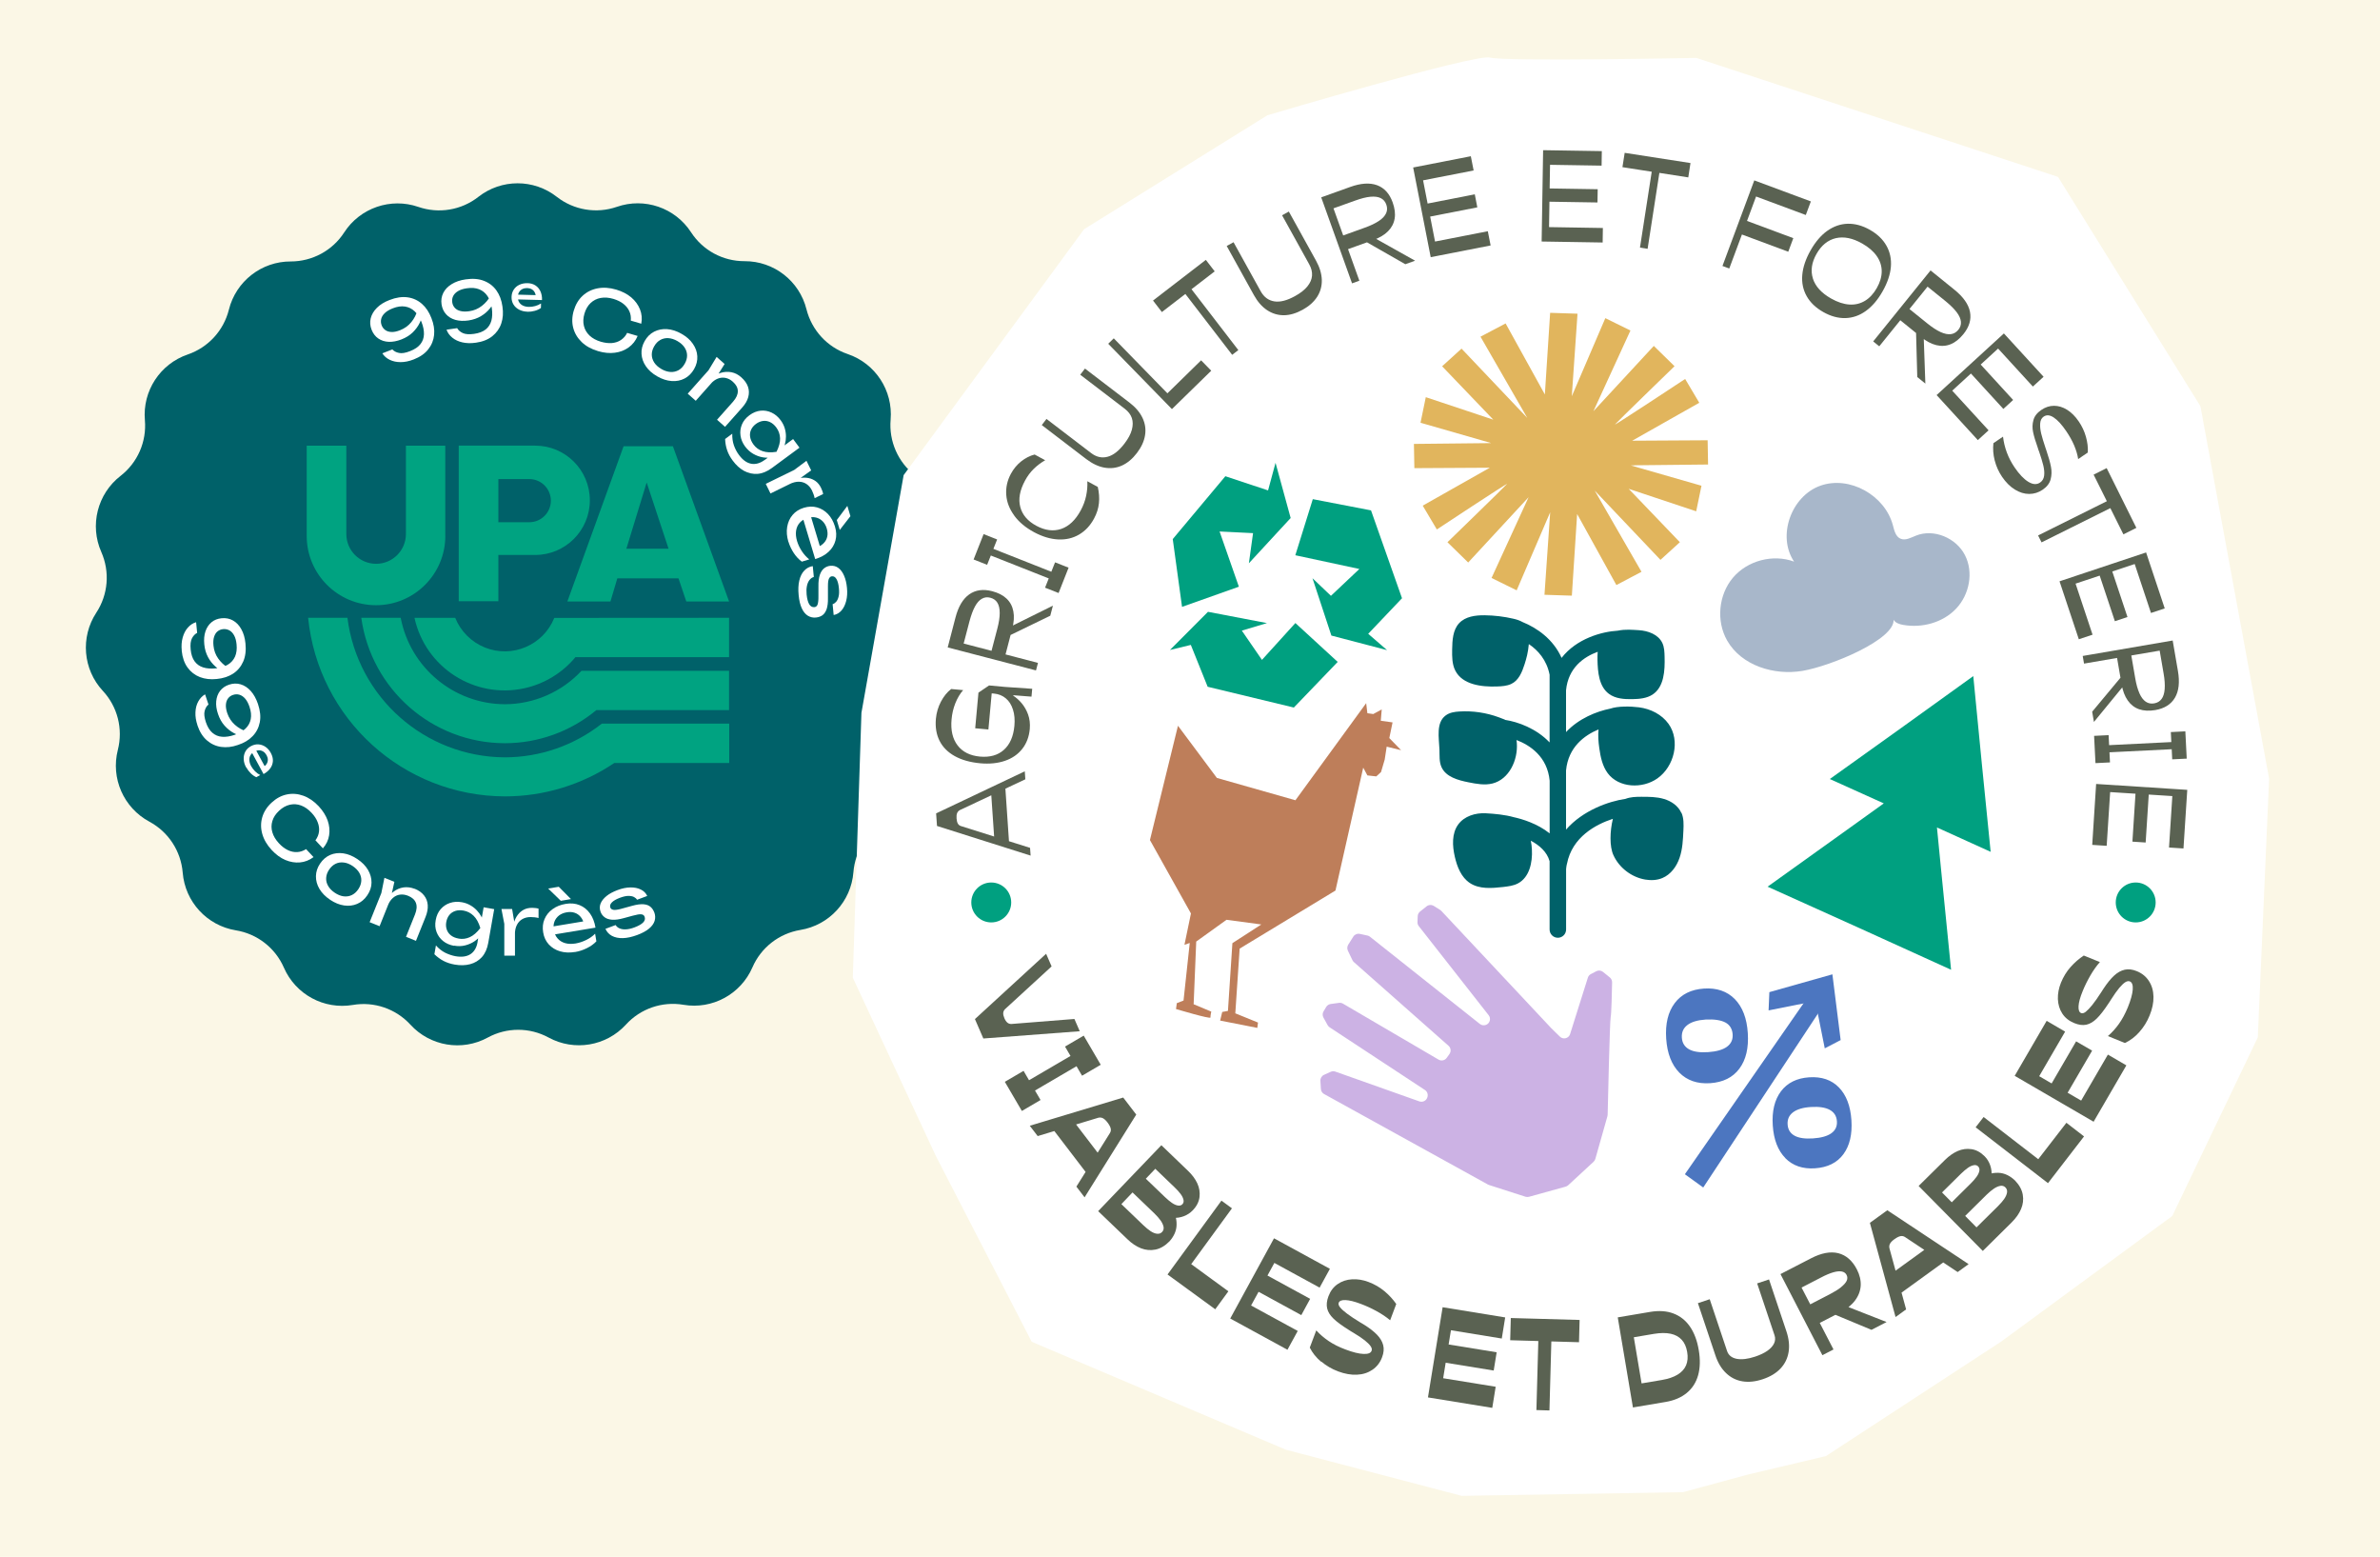 <?xml version="1.0" encoding="UTF-8"?>
<svg xmlns="http://www.w3.org/2000/svg" id="Layer_2" viewBox="0 0 445 291">
  <defs>
    <style>.cls-1{fill-rule:evenodd;}.cls-1,.cls-2,.cls-3,.cls-4,.cls-5,.cls-6,.cls-7,.cls-8,.cls-9,.cls-10,.cls-11,.cls-12{stroke-width:0px;}.cls-1,.cls-8{fill:#00a381;}.cls-2{fill:#4c76c0;}.cls-3{fill:#5a6252;}.cls-4{fill:#ccb2e4;}.cls-5{fill:#e1b55d;}.cls-6{fill:#be7e5a;}.cls-7{fill:#a8b7ca;}.cls-9{fill:#00a080;}.cls-10{fill:#fff;}.cls-11{fill:#fbf7e6;}.cls-12{fill:#006169;}</style>
  </defs>
  <g id="Layer_1-2">
    <rect class="cls-11" width="445" height="291"></rect>
    <path class="cls-12" d="m149.657,173.822h0c-3.988.658-7.369,3.289-8.972,6.999h0c-2.179,5.015-7.502,7.903-12.888,6.989h0c-3.988-.678-8.037.719-10.76,3.7h0c-3.69,4.039-9.661,5.036-14.46,2.425h0c-3.546-1.932-7.831-1.932-11.377,0h0c-4.8,2.621-10.771,1.624-14.46-2.405h0c-2.734-2.98-6.783-4.368-10.76-3.69h0c-5.396.915-10.709-1.953-12.898-6.968h0c-1.614-3.7-4.995-6.331-8.982-6.978h0c-5.396-.884-9.496-5.334-9.938-10.781h0c-.329-4.029-2.672-7.616-6.228-9.527h0c-4.82-2.59-7.256-8.119-5.899-13.422h0c.997-3.916-.051-8.068-2.806-11.028h0c-3.72-4.008-4.224-10.041-1.223-14.614h0c2.22-3.381,2.569-7.646.935-11.346h0c-2.21-4.995-.73-10.863,3.587-14.214h0c3.196-2.477,4.913-6.403,4.563-10.421h0c-.473-5.447,2.837-10.514,8.006-12.281h0c3.823-1.305,6.721-4.46,7.698-8.376h0c1.326-5.303,6.094-9.024,11.562-9.013h0c4.039,0,7.811-2.035,10-5.426h0c2.97-4.584,8.695-6.557,13.864-4.769h0c3.813,1.315,8.047.617,11.223-1.881h0c4.306-3.371,10.349-3.381,14.666,0h0c3.186,2.487,7.41,3.186,11.223,1.87h0c5.17-1.799,10.894.164,13.874,4.748h0c2.199,3.392,5.971,5.426,10.01,5.406h0c5.468-.021,10.247,3.69,11.572,8.993h0c.987,3.916,3.885,7.071,7.708,8.366h0c5.18,1.757,8.489,6.824,8.027,12.271h0c-.339,4.029,1.377,7.944,4.573,10.421h0c4.327,3.34,5.817,9.209,3.607,14.214h0c-1.634,3.7-1.274,7.965.946,11.336h0c3.011,4.563,2.508,10.596-1.202,14.614h0c-2.744,2.97-3.792,7.122-2.785,11.038h0c1.357,5.293-1.069,10.843-5.879,13.432h0c-3.556,1.912-5.899,5.509-6.218,9.527h0c-.432,5.447-4.522,9.907-9.918,10.791l.01-0Z"></path>
    <path class="cls-1" d="m114.138,112.425l1.285-4.316h11.439l1.459,4.316h7.996l-10.503-29.013h-9.219l-10.514,29.013h8.057Zm6.773-22.24l4.09,12.374h-7.883s3.792-12.374,3.792-12.374Z"></path>
    <path class="cls-1" d="m93.183,103.73h6.886c5.642,0,10.216-4.573,10.216-10.216s-4.573-10.216-10.216-10.216h-14.296v29.075h7.41v-8.643Zm0-14.183h5.776c2.23,0,4.029,1.799,4.039,4.029,0,2.23-1.799,4.029-4.029,4.039h-5.786v-8.068Z"></path>
    <path class="cls-1" d="m83.265,100.164c0,7.153-5.807,12.96-12.96,12.96s-12.96-5.807-12.96-12.96v-16.865h7.41v16.516c0,3.073,2.497,5.57,5.57,5.57s5.57-2.497,5.57-5.57v-16.516h7.359v16.865h.01Z"></path>
    <path class="cls-8" d="m136.327,115.477l-32.692.021c-2.055,5.108-7.872,7.585-12.98,5.529-2.528-1.017-4.522-3.022-5.539-5.539h-7.616c2.035,9.301,11.223,15.19,20.524,13.165,3.751-.822,7.112-2.867,9.568-5.817h28.725v-7.359h.01Z"></path>
    <path class="cls-8" d="m136.327,125.385h-27.605c-3.71,3.977-8.91,6.238-14.347,6.249-9.507-.051-17.656-6.814-19.455-16.156h-7.369c1.86,13.402,13.289,23.402,26.824,23.443,6.259,0,12.312-2.189,17.122-6.187h24.82v-7.359l.01.01Z"></path>
    <path class="cls-8" d="m136.327,135.251h-23.792c-5.17,4.08-11.562,6.3-18.15,6.31-14.964-.082-27.554-11.233-29.424-26.084h-7.348c1.901,18.9,17.78,33.319,36.783,33.381,7.297,0,14.419-2.169,20.472-6.249h21.48v-7.359l-.021 0Z"></path>
    <path class="cls-10" d="m33.985,121.613c-.092-.904-.031-1.716.175-2.456s.524-1.357.966-1.85c.432-.493.946-.832,1.542-1.007l.195,1.994c-.401.206-.73.545-.976,1.028s-.329,1.172-.236,2.086c.092.935.339,1.665.74,2.21s.935.925,1.593,1.131c.658.206,1.429.267,2.292.185.925-.092,1.685-.319,2.312-.689.617-.37,1.069-.874,1.357-1.511.277-.637.38-1.398.288-2.292-.062-.678-.216-1.233-.452-1.665s-.524-.75-.884-.946-.75-.277-1.182-.236c-.391.041-.73.175-1.028.411s-.514.576-.658,1.028-.185.997-.113,1.655c.092.894.38,1.696.884,2.405s1.12,1.285,1.86,1.716l-.545.925c-.658-.267-1.264-.647-1.829-1.141-.555-.493-1.028-1.079-1.398-1.778s-.606-1.48-.689-2.374c-.092-.915-.021-1.716.216-2.425.236-.709.617-1.274,1.131-1.706s1.151-.678,1.901-.75c.781-.072,1.48.062,2.117.421s1.161.904,1.562,1.644c.411.73.668,1.614.771,2.652.134,1.315-.01,2.456-.432,3.402-.421.946-1.048,1.696-1.901,2.251-.853.545-1.86.874-3.042.987-1.161.123-2.22,0-3.155-.36-.935-.37-1.706-.966-2.302-1.788-.596-.822-.956-1.87-1.089-3.135l.01-.021Z"></path>
    <path class="cls-10" d="m36.925,135.569c-.288-.853-.421-1.665-.38-2.436.031-.761.206-1.439.524-2.014.319-.576.74-1.028,1.274-1.336l.637,1.901c-.349.288-.586.699-.719,1.223-.134.524-.051,1.213.236,2.086.298.884.709,1.552,1.223,1.984.514.442,1.11.689,1.809.74.689.051,1.449-.062,2.282-.339.874-.298,1.572-.699,2.097-1.192.524-.504.843-1.089.976-1.778s.051-1.449-.236-2.302c-.216-.647-.493-1.151-.812-1.521s-.689-.617-1.079-.73c-.391-.113-.791-.103-1.202.041-.37.123-.678.339-.904.637-.236.298-.37.678-.411,1.151-.041.473.051,1.017.257,1.634.288.843.761,1.562,1.408,2.148.658.586,1.387.997,2.199,1.254l-.319,1.017c-.699-.113-1.377-.339-2.035-.699-.658-.349-1.244-.822-1.768-1.408-.524-.586-.925-1.305-1.213-2.158-.298-.863-.411-1.675-.339-2.415s.308-1.387.719-1.922c.411-.534.966-.925,1.685-1.161.74-.247,1.459-.267,2.158-.062s1.336.627,1.891,1.244c.565.627,1.007,1.429,1.346,2.415.421,1.254.545,2.395.349,3.412s-.637,1.891-1.346,2.621c-.699.73-1.614,1.274-2.744,1.644-1.11.391-2.158.504-3.155.36s-1.881-.555-2.652-1.223c-.771-.668-1.357-1.603-1.768-2.816h.01Z"></path>
    <path class="cls-10" d="m46.02,143.442c-.288-.524-.432-1.038-.452-1.552-.021-.514.082-.987.308-1.408.226-.421.576-.761,1.048-1.017.462-.247.925-.36,1.398-.329s.904.185,1.315.462.75.668,1.017,1.172c.267.504.391.997.37,1.48-.031.483-.185.946-.483,1.357-.298.421-.719.781-1.264,1.079l-2.282-4.214.781-.421,2.004,3.7-.565-.36c.288-.175.504-.38.647-.617.144-.236.216-.493.216-.761,0-.267-.072-.545-.226-.832-.164-.298-.37-.534-.606-.689-.247-.154-.504-.247-.791-.247s-.586.072-.884.236c-.329.175-.576.411-.74.689s-.226.596-.206.946c.021.349.134.709.339,1.089.185.339.432.668.73.966s.627.534.966.699l-.74.401c-.36-.164-.709-.401-1.038-.73s-.606-.689-.832-1.1l-.031 0Z"></path>
    <path class="cls-10" d="m58.599,160.225c-.761.565-1.603.894-2.508.976-.915.082-1.819-.072-2.734-.452-.915-.391-1.757-1.007-2.549-1.86-.884-.946-1.47-1.953-1.768-3.011s-.298-2.097-.01-3.104c.288-1.007.863-1.922,1.737-2.734.874-.812,1.819-1.326,2.857-1.542,1.028-.216,2.066-.134,3.093.236s1.994,1.028,2.878,1.973c.791.853,1.346,1.747,1.675,2.672.319.935.411,1.85.267,2.754-.144.904-.534,1.716-1.161,2.436l-1.398-1.5c.37-.504.596-1.038.668-1.614.072-.576-.01-1.161-.247-1.768-.226-.596-.606-1.192-1.141-1.757-.617-.658-1.274-1.12-1.973-1.377s-1.398-.298-2.107-.134c-.709.164-1.367.534-1.994,1.12-.627.586-1.048,1.213-1.254,1.912-.216.689-.216,1.398-.01,2.107s.617,1.408,1.233,2.066c.534.576,1.089.997,1.665,1.274.576.277,1.161.401,1.747.37s1.141-.216,1.665-.555l1.398,1.5-.031.01Z"></path>
    <path class="cls-10" d="m61.724,168.179c-.884-.586-1.542-1.264-1.994-2.025s-.668-1.552-.658-2.374.267-1.603.771-2.354c.514-.761,1.141-1.295,1.891-1.624.75-.319,1.562-.421,2.446-.298.874.123,1.757.483,2.631,1.069.884.586,1.542,1.264,1.994,2.025.442.761.668,1.552.658,2.374,0,.812-.267,1.603-.781,2.364-.504.75-1.131,1.285-1.891,1.614s-1.572.421-2.446.298c-.874-.123-1.757-.483-2.631-1.069l.01-0Zm.874-1.305c.565.38,1.12.596,1.655.668.545.062,1.048-.01,1.521-.236.473-.226.874-.586,1.223-1.1.339-.514.524-1.028.555-1.552s-.092-1.017-.36-1.49c-.267-.473-.689-.904-1.244-1.285-.555-.37-1.11-.596-1.655-.658-.545-.072-1.059,0-1.531.226s-.874.586-1.223,1.1-.524,1.028-.555,1.552.092,1.017.37,1.5c.277.483.689.904,1.244,1.274v-0Z"></path>
    <path class="cls-10" d="m71.878,164.079l1.86.75-.689,3.114-2.076,5.18-1.86-.75,2.189-5.447.576-2.847v0Zm5.642,2.035c.761.308,1.346.719,1.757,1.244.411.514.647,1.12.699,1.799s-.082,1.418-.401,2.22l-1.799,4.481-1.86-.75,1.675-4.173c.339-.853.401-1.572.175-2.158-.226-.596-.709-1.038-1.48-1.346-.524-.206-1.028-.277-1.521-.206s-.925.277-1.305.617-.689.781-.915,1.346l-.514-.617c.421-.802.925-1.429,1.521-1.881.586-.452,1.223-.719,1.912-.822.678-.092,1.367,0,2.055.267v-.021Z"></path>
    <path class="cls-10" d="m89.288,176.072l.267-1.521.123-.257.288-1.655-.021-.319.483-2.734,1.973.349-1.11,6.3c-.195,1.1-.586,1.984-1.182,2.652-.596.658-1.336,1.11-2.21,1.336-.874.236-1.84.257-2.888.072-.771-.134-1.459-.36-2.076-.678s-1.182-.74-1.716-1.254l.288-1.644c.534.596,1.11,1.048,1.737,1.367.627.308,1.264.524,1.922.647,1.151.206,2.086.072,2.795-.38.709-.462,1.151-1.213,1.336-2.271l-.01-.01Zm-4.388.719c-.791-.144-1.47-.432-2.035-.884s-.976-1.007-1.233-1.685c-.257-.668-.319-1.418-.164-2.24.144-.822.452-1.5.925-2.045.473-.545,1.048-.925,1.737-1.161.689-.226,1.429-.277,2.22-.134.586.103,1.11.288,1.583.565.473.267.874.586,1.223.956.349.37.627.761.843,1.161.216.411.37.812.452,1.202.082.401.103.75.051,1.048-.072.391-.267.812-.576,1.233s-.73.812-1.233,1.151c-.504.339-1.079.586-1.716.75-.647.164-1.336.185-2.055.051l-.021.031Zm.863-1.346c.719.123,1.418.031,2.086-.277.678-.308,1.326-.874,1.963-1.706-.308-1.017-.73-1.778-1.264-2.292-.534-.514-1.151-.832-1.87-.966-.586-.103-1.11-.082-1.562.072-.452.154-.822.401-1.11.761s-.473.791-.565,1.305c-.092.504-.062.976.092,1.408.144.432.411.802.781,1.089.38.298.853.493,1.449.596l0.0.01Z"></path>
    <path class="cls-10" d="m93.748,169.906h2.004l.534,3.176v5.55h-1.994v-5.94l-.534-2.785-.01 0Zm6.947-.072v1.757c-.226-.062-.473-.103-.74-.134s-.524-.041-.761-.041c-.565,0-1.069.123-1.511.37-.442.247-.791.617-1.038,1.1-.247.493-.38,1.089-.37,1.799l-.462-.565c.041-.617.144-1.192.308-1.737s.401-1.007.709-1.408.678-.719,1.12-.946.956-.339,1.542-.339c.206,0,.411.01.627.041.216.021.411.062.576.113v-.01Z"></path>
    <path class="cls-10" d="m107.499,177.943c-1.007.164-1.932.123-2.775-.123-.843-.247-1.542-.678-2.107-1.285-.555-.606-.915-1.357-1.059-2.261-.144-.894-.072-1.706.247-2.456.308-.74.802-1.367,1.49-1.87.678-.504,1.5-.832,2.467-.997.966-.164,1.829-.082,2.61.236s1.418.832,1.932,1.542c.514.719.863,1.603,1.038,2.662l-8.109,1.346-.247-1.5,7.122-1.182-.894.73c-.123-.565-.339-1.028-.647-1.398s-.678-.627-1.11-.771c-.432-.154-.925-.185-1.48-.092-.576.092-1.059.298-1.459.596-.391.308-.678.689-.853,1.151s-.216.976-.113,1.562c.103.637.339,1.172.709,1.583.37.421.832.709,1.408.874s1.223.175,1.953.062c.658-.113,1.315-.329,1.973-.647s1.213-.709,1.675-1.182l.236,1.429c-.462.493-1.048.915-1.768,1.274s-1.47.606-2.251.73l.01-.01Zm-3.032-12.199l2.292,2.312-1.901.319-2.364-2.292,1.973-.329 0-.01Z"></path>
    <path class="cls-10" d="m122.329,170.512c.206.545.226,1.079.072,1.603-.154.514-.504,1.007-1.048,1.459s-1.285.853-2.23,1.202c-.976.36-1.86.555-2.662.576s-1.48-.123-2.045-.421c-.555-.298-.956-.74-1.213-1.315l1.901-.709c.175.288.432.504.771.637.339.144.75.195,1.213.164s.966-.144,1.511-.349c.781-.288,1.336-.606,1.655-.935.329-.339.411-.699.267-1.079-.092-.257-.298-.411-.617-.442-.319-.041-.853.051-1.603.257l-1.655.452c-.894.247-1.634.349-2.23.298-.586-.051-1.048-.206-1.387-.473-.339-.267-.586-.586-.73-.976-.206-.555-.206-1.089,0-1.593s.586-.966,1.12-1.398,1.223-.791,2.045-1.1c.843-.319,1.644-.483,2.395-.493s1.408.113,1.953.391c.555.267.956.668,1.202,1.202l-1.901.709c-.123-.206-.319-.38-.576-.514-.267-.134-.617-.206-1.048-.206s-.966.123-1.603.36c-.678.257-1.172.534-1.48.853-.319.319-.411.637-.288.976.082.216.267.349.545.411.288.062.75,0,1.398-.164l2.138-.586c.853-.236,1.562-.329,2.107-.288s.976.195,1.295.462.555.606.719,1.038l.01-.01Z"></path>
    <path class="cls-10" d="m77.325,67.194c-.843.329-1.644.493-2.415.493s-1.449-.144-2.035-.432c-.596-.288-1.059-.689-1.387-1.213l1.87-.73c.308.329.719.555,1.254.658.524.113,1.213,0,2.066-.339.874-.339,1.511-.771,1.932-1.305s.637-1.141.658-1.84c.021-.689-.123-1.449-.442-2.261-.339-.863-.771-1.542-1.295-2.035s-1.131-.791-1.819-.894c-.689-.103-1.449.01-2.282.339-.627.247-1.131.545-1.48.884-.36.339-.586.709-.678,1.11-.092.391-.062.791.092,1.192.144.36.37.658.678.874.308.226.699.339,1.161.36.473.021,1.007-.092,1.624-.339.832-.329,1.521-.822,2.076-1.5.555-.678.935-1.429,1.151-2.251l1.038.277c-.082.699-.277,1.387-.596,2.066-.319.668-.771,1.285-1.326,1.829-.565.545-1.264.976-2.097,1.305-.853.329-1.655.483-2.395.452-.75-.031-1.398-.247-1.953-.627s-.966-.925-1.244-1.624c-.288-.73-.339-1.449-.164-2.158.175-.709.565-1.357,1.161-1.953.596-.596,1.377-1.079,2.343-1.449,1.233-.483,2.364-.647,3.392-.504s1.922.555,2.682,1.223,1.346,1.562,1.768,2.662c.432,1.089.606,2.138.504,3.135-.103,1.007-.462,1.901-1.1,2.703-.627.802-1.542,1.429-2.724,1.891h-.021Z"></path>
    <path class="cls-10" d="m88.928,64.06c-.894.134-1.716.103-2.467-.062-.75-.175-1.377-.462-1.891-.884-.514-.411-.874-.915-1.079-1.49l1.984-.288c.226.391.576.699,1.069.925s1.182.267,2.097.144c.925-.134,1.655-.411,2.179-.832.524-.421.874-.966,1.059-1.644.175-.668.206-1.439.082-2.302-.134-.915-.401-1.675-.802-2.271-.401-.606-.925-1.028-1.572-1.285s-1.418-.319-2.302-.185c-.668.092-1.223.277-1.644.524-.421.257-.73.565-.904.925-.185.36-.236.761-.175,1.182.051.391.206.719.462,1.007.247.288.596.493,1.059.606.452.123,1.007.134,1.655.041.884-.123,1.675-.462,2.364-.997s1.233-1.182,1.634-1.932l.946.504c-.236.668-.586,1.295-1.048,1.87-.462.586-1.038,1.079-1.706,1.48-.678.401-1.449.668-2.333.802-.904.134-1.716.092-2.436-.103-.719-.206-1.305-.555-1.757-1.059s-.73-1.12-.843-1.86c-.113-.771,0-1.48.329-2.138.329-.647.853-1.192,1.572-1.634.719-.442,1.583-.74,2.61-.884,1.315-.195,2.456-.103,3.422.277.966.37,1.747.976,2.333,1.799s.956,1.819,1.12,2.991c.175,1.161.103,2.22-.216,3.165-.319.956-.884,1.747-1.675,2.384s-1.829,1.048-3.083,1.223l-.041-0Z"></path>
    <path class="cls-10" d="m98.64,58.263c-.596-.021-1.12-.144-1.572-.38s-.812-.555-1.059-.966c-.257-.411-.37-.874-.36-1.408.01-.524.154-.987.411-1.377s.606-.699,1.059-.904c.442-.216.956-.308,1.521-.298s1.059.154,1.47.421.719.627.935,1.1.319,1.007.298,1.634l-4.789-.123.021-.894,4.203.113-.596.319c0-.339-.082-.627-.216-.874s-.319-.432-.555-.565-.514-.206-.832-.216c-.339,0-.637.051-.904.185-.257.134-.462.319-.617.565-.154.247-.226.534-.236.884-.01.38.062.709.226.987s.401.493.709.647c.308.154.678.236,1.11.247.391.01.791-.041,1.202-.154s.771-.277,1.089-.483l-.021.843c-.319.236-.699.411-1.151.534-.452.123-.904.185-1.367.175l.021-.01Z"></path>
    <path class="cls-10" d="m119.215,62.806c-.36.874-.915,1.583-1.665,2.127s-1.603.874-2.58.997c-.976.134-2.025.031-3.145-.298-1.244-.37-2.261-.925-3.052-1.685s-1.326-1.644-1.593-2.662c-.267-1.017-.236-2.097.103-3.237s.894-2.066,1.665-2.775c.771-.709,1.706-1.172,2.785-1.377s2.24-.134,3.484.236c1.11.329,2.045.812,2.806,1.449.75.637,1.295,1.387,1.634,2.23.339.853.421,1.747.247,2.693l-1.963-.576c.062-.627-.021-1.202-.257-1.727-.236-.534-.606-.997-1.11-1.398s-1.131-.709-1.881-.935c-.863-.257-1.665-.308-2.395-.175s-1.357.462-1.881.956c-.524.504-.904,1.161-1.141,1.973-.236.822-.277,1.583-.103,2.282.164.699.524,1.305,1.059,1.819.545.514,1.244.894,2.107,1.151.75.216,1.439.298,2.086.247.637-.062,1.202-.247,1.685-.576s.874-.761,1.151-1.326l1.963.576-.01.01Z"></path>
    <path class="cls-10" d="m122.895,70.349c-.925-.524-1.634-1.151-2.127-1.881-.504-.73-.771-1.5-.822-2.323s.154-1.624.596-2.405c.452-.791,1.038-1.377,1.768-1.747s1.531-.534,2.415-.473,1.788.349,2.703.874c.925.524,1.634,1.151,2.127,1.881.504.73.781,1.5.822,2.312.051.812-.154,1.624-.606,2.415-.452.781-1.038,1.367-1.768,1.747-.73.38-1.531.534-2.415.473s-1.788-.349-2.703-.874h.01Zm.781-1.367c.586.339,1.161.514,1.706.545s1.048-.092,1.5-.339c.452-.257.832-.647,1.141-1.192.308-.534.452-1.069.442-1.583-.01-.524-.164-1.007-.473-1.47-.298-.452-.75-.853-1.336-1.192-.576-.329-1.151-.514-1.696-.545-.555-.031-1.048.082-1.511.339-.452.257-.832.647-1.141,1.192-.308.534-.452,1.069-.442,1.583.01.524.175,1.007.473,1.47.308.462.75.853,1.326,1.182l.01.01Z"></path>
    <path class="cls-10" d="m133.984,66.711l1.5,1.326-1.696,2.703-3.7,4.173-1.5-1.326,3.895-4.388,1.5-2.477v-.01Zm4.625,3.823c.617.545,1.028,1.131,1.244,1.757s.226,1.274.051,1.932-.555,1.305-1.131,1.953l-3.207,3.607-1.5-1.326,2.991-3.371c.606-.689.904-1.346.894-1.973,0-.637-.319-1.223-.935-1.768-.421-.38-.874-.606-1.367-.709-.483-.092-.966-.051-1.439.134-.473.185-.915.504-1.315.956l-.277-.761c.668-.617,1.357-1.038,2.066-1.254.709-.226,1.398-.267,2.076-.134.678.134,1.285.452,1.84.946l.01.01Z"></path>
    <path class="cls-10" d="m142.987,85.971l1.244-.915.267-.103,1.357-.997.206-.247,2.23-1.644,1.192,1.614-5.149,3.792c-.904.668-1.799,1.028-2.682,1.1-.884.062-1.727-.123-2.528-.555s-1.511-1.089-2.138-1.942c-.462-.627-.812-1.264-1.028-1.922-.226-.647-.349-1.346-.38-2.097l1.336-.987c-.021.802.082,1.521.308,2.179.236.658.545,1.254.946,1.788.699.946,1.459,1.49,2.282,1.644.832.154,1.675-.082,2.539-.719l-0.0.01Zm-3.669-2.508c-.473-.647-.761-1.326-.863-2.045-.103-.719-.01-1.408.267-2.076.277-.668.75-1.244,1.418-1.737s1.367-.771,2.076-.843,1.398.051,2.055.36c.658.308,1.223.791,1.696,1.429.349.483.606.976.761,1.5.154.524.226,1.028.226,1.542,0,.504-.072.976-.195,1.429-.123.442-.298.843-.504,1.182-.216.349-.442.606-.689.791-.319.236-.75.401-1.274.493-.524.092-1.089.092-1.685-.01s-1.192-.319-1.768-.647-1.089-.791-1.531-1.387l.01.021Zm1.562-.38c.432.586.997,1.007,1.706,1.244.699.247,1.572.288,2.6.123.473-.946.699-1.799.668-2.528-.031-.74-.257-1.408-.689-1.994-.349-.483-.75-.822-1.182-1.028s-.874-.277-1.326-.216c-.452.062-.894.247-1.315.555-.411.308-.719.668-.904,1.079-.195.411-.257.863-.185,1.336.072.473.277.946.627,1.429h-0Z"></path>
    <path class="cls-10" d="m150.787,86.125l.884,1.799-2.621,1.87-4.985,2.446-.884-1.799,5.334-2.61,2.271-1.696v-.01Zm3.114,6.218l-1.583.771c-.041-.226-.113-.473-.206-.73s-.185-.483-.288-.699c-.247-.504-.586-.904-.997-1.192-.411-.288-.894-.442-1.449-.452-.545-.01-1.141.144-1.778.452l.308-.668c.576-.236,1.141-.391,1.696-.483.555-.082,1.089-.082,1.583.021.493.092.935.298,1.336.586.401.298.73.709.987,1.233.092.185.175.38.247.586s.123.391.144.565l-0.0.01Z"></path>
    <path class="cls-10" d="m147.406,101.274c-.288-.976-.37-1.901-.226-2.765.144-.874.473-1.624,1.007-2.251.524-.627,1.233-1.079,2.107-1.346.863-.257,1.685-.288,2.467-.072s1.459.627,2.045,1.233c.586.617,1.017,1.387,1.305,2.323s.319,1.809.103,2.621c-.216.812-.637,1.521-1.285,2.117-.647.606-1.48,1.059-2.508,1.367l-2.364-7.872,1.459-.442,2.076,6.906-.832-.791c.545-.195.976-.473,1.295-.822.329-.349.534-.75.627-1.202s.062-.946-.092-1.48c-.164-.565-.432-1.017-.781-1.367s-.771-.586-1.244-.699c-.483-.113-.997-.082-1.562.082-.617.185-1.11.493-1.48.904-.37.421-.596.925-.678,1.511s-.021,1.233.195,1.942c.195.637.493,1.264.894,1.87.401.606.863,1.11,1.377,1.521l-1.387.421c-.545-.391-1.048-.925-1.49-1.583-.442-.668-.781-1.377-1.017-2.138l-.01.01Zm11.602-4.791l-1.994,2.569-.555-1.85,1.973-2.641.576,1.922Z"></path>
    <path class="cls-10" d="m152.606,115.426c-.586.062-1.11-.062-1.562-.339-.462-.288-.843-.75-1.131-1.387-.298-.637-.493-1.459-.586-2.467-.103-1.038-.062-1.942.123-2.723s.493-1.408.935-1.86c.432-.462.966-.74,1.583-.832l.195,2.025c-.319.092-.596.288-.822.586-.226.298-.38.668-.473,1.131-.092.462-.103.976-.051,1.542.082.832.247,1.439.483,1.84s.565.576.976.545c.277-.031.473-.185.586-.483s.175-.832.164-1.624v-1.716c-.021-.925.072-1.675.267-2.23.195-.555.473-.966.812-1.223.339-.257.719-.411,1.12-.452.596-.062,1.11.082,1.542.411.432.329.791.812,1.059,1.449.277.637.452,1.387.534,2.251.092.904.041,1.716-.144,2.446s-.473,1.326-.874,1.788c-.401.462-.894.75-1.47.853l-.195-2.025c.226-.062.442-.206.647-.432.195-.216.36-.545.462-.956.113-.421.134-.966.062-1.644-.072-.719-.216-1.264-.442-1.655-.226-.391-.514-.565-.874-.524-.226.021-.401.164-.534.421s-.195.73-.195,1.398v2.21c.021.884-.072,1.593-.247,2.107-.185.514-.442.894-.781,1.141-.339.236-.73.38-1.182.421l.01.01Z"></path>
    <path class="cls-10" d="m317.177,10.825l67.615,22.24,26.629,42.857,12.847,69.629-2.117,48.355-15.992,33.381-32.004,23.484-32.764,21.397-14.584,3.453-12.127,3.289-41.377.689-32.877-8.623-47.522-20.174-17.913-34.707-15.539-33.35,1.614-49.506,7.893-44.429,33.73-45.96,34.285-21.305s38.931-11.552,41.644-10.781,38.571.062,38.571.062l-.01-0Z"></path>
    <path class="cls-7" d="m354.031,115.808c.339.627,1.11.874,1.819.997,3.546.627,7.441-.432,9.907-3.052,2.477-2.621,3.289-6.793,1.634-10-1.644-3.207-5.807-4.974-9.147-3.638-.956.38-2.004.997-2.939.555-.894-.421-1.131-1.552-1.387-2.508-1.49-5.581-8.099-9.311-13.546-7.379s-8.15,9.404-4.923,14.193c-3.936-1.459-8.715-.206-11.428,3.001-2.713,3.207-3.165,8.129-1.079,11.768,2.682,4.676,8.767,6.547,14.08,5.653,5.313-.894,17.389-5.899,17.03-9.63"></path>
    <path class="cls-12" d="m314.361,151.933c-.576-1.305-1.87-2.189-3.237-2.59-1.367-.411-2.816-.411-4.245-.411-1.007,0-2.035.031-2.96.391-3.124.452-7.955,2.138-11.11,5.745v-11.058c.421-4.378,3.453-6.577,6.074-7.667-.113,1.151-.021,2.364.144,3.505.226,1.644.586,3.34,1.572,4.676,2.066,2.765,6.475,2.96,9.291.976,3.155-2.22,4.327-7.061,2.086-10.195-1.264-1.768-3.371-2.816-5.519-3.093-1.624-.206-3.957-.247-5.385.247-2.569.514-5.868,1.829-8.263,4.378v-7.811c.411-4.224,3.32-6.238,5.92-7.194-.041.504-.051,1.017-.041,1.5.051,2.312.277,4.964,2.127,6.351,1.233.925,2.878,1.028,4.419.997,1.295-.021,2.662-.144,3.751-.853,2.169-1.429,2.323-4.481,2.251-7.071-.021-.874-.051-1.778-.421-2.569-.75-1.593-2.662-2.292-4.419-2.395-1.141-.062-2.477-.206-3.895.092-3.022.175-7.729,1.48-10.524,5.087-1.562-3.505-4.594-5.601-7.307-6.701-.504-.288-1.1-.483-1.696-.617-1.768-.411-3.566-.627-5.385-.647-1.716-.021-3.597.226-4.769,1.48-1.182,1.274-1.274,3.186-1.305,4.923-.021,1.336-.021,2.744.586,3.936,1.336,2.631,4.871,3.083,7.821,2.97.894-.031,1.809-.092,2.621-.462,1.408-.647,2.045-2.22,2.518-3.7.36-1.131.647-2.189.791-3.762,1.716,1.161,3.34,2.96,3.885,5.735v12.651c-2.497-2.631-5.94-3.854-8.304-4.214-.041-.021-.072-.051-.113-.072l-1.069-.411c-2.343-.863-4.871-1.244-7.369-1.089-.915.051-1.86.195-2.59.75-1.809,1.357-1.244,4.121-1.151,6.372.041,1.1-.072,2.261.38,3.268.822,1.84,3.083,2.456,5.056,2.847,1.49.298,3.032.586,4.501.216,3.083-.791,4.748-4.347,4.532-7.523-.01-.195-.031-.391-.062-.596,2.497.956,5.766,3.073,6.197,7.605v9.846c-2.282-1.84-5.17-2.693-6.68-3.022-1.665-.473-3.669-.658-5.272-.74-1.932-.103-4.008.534-5.149,2.097-1.223,1.685-1.1,3.988-.637,6.012.432,1.891,1.202,3.864,2.826,4.933,1.778,1.172,4.08.976,6.197.74.956-.113,1.942-.226,2.795-.678,2.138-1.131,2.734-3.926,2.6-6.331-.031-.545-.092-1.1-.206-1.644,1.552.822,3.022,2.045,3.515,3.833v12.764c0,.853.689,1.542,1.542,1.542s1.542-.689,1.542-1.542v-11.305c.031-.308.072-.606.134-.894h.021v-.041c.966-5.087,5.468-7.431,8.592-8.448-.565,2.333-.647,5.159.103,6.793,1.079,2.364,3.392,4.131,5.961,4.563,1.069.175,2.189.134,3.186-.288,1.583-.658,2.682-2.179,3.227-3.803.555-1.624.627-3.361.709-5.077.051-1.12.092-2.292-.36-3.32l-.031.01Z"></path>
    <path class="cls-5" d="m305.594,86.97l13.772-.144-.082-4.532-14.101.082,12.538-7.091-2.641-4.45s-13.361,8.828-13.114,8.499,11.13-10.884,11.13-10.884l-3.875-3.792-11.295,12.209,6.927-15.087-4.697-2.312-6.269,14.594,1.069-15.426-5.118-.164-.987,15.262-7.338-13.278-4.697,2.477,8.746,15.18-12.292-12.949-3.628,3.299,9.568,9.979-12.621-4.203-.987,4.779,13.196,3.792-.668.021-13.761.144.082,4.532,14.101-.082-12.538,7.091,2.641,4.45s13.361-8.828,13.114-8.499c-.247.329-11.13,10.884-11.13,10.884l3.875,3.792,11.295-12.209-6.927,15.097,4.697,2.312,6.269-14.594-1.069,15.426,5.118.164.987-15.262,7.338,13.278,4.697-2.477-8.746-15.18,12.292,12.949,3.628-3.299-9.568-9.979,12.621,4.203.987-4.779-13.196-3.792.668-.021-.01-.01Z"></path>
    <polygon class="cls-9" points="362.161 154.667 372.202 159.22 370.557 142.797 368.954 126.374 355.552 136.014 342.13 145.613 352.222 150.166 345.809 154.77 330.496 165.736 347.659 173.475 364.802 181.265 362.931 162.519 362.161 154.667"></polygon>
    <path class="cls-3" d="m175.195,154.39l-.164-2.354,16.577-7.862.103,1.49-12.24,5.755c-.236.123-.411.319-.514.565s-.134.586-.103,1.007.113.74.247.966.329.38.586.452l12.908,4.07.103,1.449-17.492-5.539-.01-0Zm10.719,2.528l-.596-8.705,2.641-1.161.719,10.575-2.765-.699v-.01Z"></path>
    <path class="cls-3" d="m178.525,141.337c-1.295-.719-2.251-1.675-2.847-2.857s-.832-2.559-.689-4.131c.103-1.131.421-2.199.935-3.186.524-.997,1.161-1.788,1.922-2.374l2.24.206c-.596.678-1.079,1.5-1.459,2.446-.38.956-.617,1.963-.709,3.032-.185,2.014.195,3.638,1.131,4.861s2.333,1.912,4.173,2.086c1.85.164,3.34-.247,4.471-1.254s1.788-2.508,1.973-4.491c.103-1.131.021-2.148-.267-3.032-.277-.884-.719-1.593-1.336-2.107-.606-.514-1.346-.812-2.199-.894l-.442-.041-.617,6.752-2.467-.226.606-6.66,1.984-1.346,3.001.277,5.067.349-.134,1.47-3.402-.267v.092c.534.349,1.069.812,1.562,1.398s.904,1.285,1.202,2.107.401,1.727.319,2.713c-.134,1.459-.606,2.703-1.408,3.72-.802,1.017-1.881,1.768-3.237,2.23-1.346.462-2.888.617-4.615.462-1.881-.175-3.463-.617-4.758-1.336h0Z"></path>
    <path class="cls-3" d="m177.199,121.009l1.449-5.57c.534-2.055,1.387-3.494,2.569-4.337,1.182-.832,2.61-1.038,4.296-.596,1.131.298,2.035.761,2.693,1.387.668.637,1.089,1.429,1.264,2.374.185.946.113,2.025-.206,3.237l-1.408,5.406-.432-.74,6.649,1.737-.37,1.408-16.526-4.306.021 0Zm9.722-6.434c0-.802-.144-1.439-.432-1.912s-.73-.781-1.315-.935c-.576-.154-1.1-.092-1.583.185-.483.267-.915.75-1.295,1.449-.38.699-.719,1.624-1.028,2.765l-1.089,4.162,5.211,1.357,1.089-4.162c.298-1.131.442-2.097.442-2.908h-0Zm1.685,4.286l.462-1.788,7.801-3.864-.493,1.881-7.78,3.772h.01Z"></path>
    <path class="cls-3" d="m195.4,109.848l.915-2.302.339.791-11.963-4.728.791-.339-.915,2.302-2.528-.997,1.87-4.738,2.528.997-.915,2.302-.349-.771,11.963,4.728-.781.319.915-2.302,2.528.997-1.87,4.738-2.528-.997h-0Z"></path>
    <path class="cls-3" d="m189.645,96.374c-.894-1.213-1.398-2.497-1.5-3.864s.185-2.682.863-3.946c.504-.935,1.151-1.706,1.932-2.333.791-.617,1.624-1.048,2.508-1.274l1.973,1.069c-.771.442-1.47.966-2.117,1.593s-1.202,1.367-1.665,2.24c-.966,1.799-1.264,3.433-.874,4.902.38,1.47,1.387,2.641,3.001,3.515,1.644.884,3.196,1.079,4.656.586,1.459-.504,2.672-1.655,3.648-3.463.473-.874.812-1.778,1.007-2.703.195-.925.277-1.84.226-2.744l1.953,1.059c.247,1.059.319,2.066.216,3.042-.103.976-.401,1.932-.915,2.878-.709,1.315-1.644,2.312-2.806,2.991-1.161.678-2.467.976-3.916.904-1.449-.072-2.939-.524-4.481-1.346-1.583-.853-2.816-1.881-3.71-3.093v-.01Z"></path>
    <path class="cls-3" d="m194.784,79.457l.884-1.151,8.325,6.362c.987.761,2.025.997,3.093.709,1.069-.277,2.127-1.11,3.165-2.467.699-.915,1.161-1.778,1.377-2.58.216-.802.216-1.531,0-2.189-.226-.658-.668-1.233-1.326-1.737l-8.325-6.362.884-1.151,8.325,6.362c1.131.863,1.942,1.819,2.436,2.857.493,1.048.658,2.127.473,3.248-.175,1.12-.689,2.23-1.521,3.32-.843,1.1-1.778,1.881-2.806,2.343s-2.117.586-3.248.391-2.271-.74-3.402-1.593l-8.325-6.362-.01-0Z"></path>
    <path class="cls-3" d="m207.209,64.257l1.038-1.017,10.452,10.709h-.863l6.742-6.598,1.891,1.942-7.348,7.174-11.922-12.22.01.01Z"></path>
    <path class="cls-3" d="m215.585,56.179l9.877-7.605,1.655,2.148-4.82,3.71.113-.853,9.126,11.86-1.151.884-9.126-11.86.853.113-4.871,3.751-1.655-2.148Z"></path>
    <path class="cls-3" d="m229.377,45.974l1.264-.699,5.077,9.167c.606,1.089,1.449,1.716,2.549,1.891,1.089.175,2.384-.164,3.885-.997,1.007-.555,1.778-1.161,2.302-1.809.524-.647.812-1.315.863-2.004s-.123-1.398-.524-2.117l-5.077-9.167,1.264-.699,5.077,9.167c.689,1.244,1.048,2.436,1.089,3.597.031,1.161-.257,2.21-.863,3.165-.617.956-1.521,1.768-2.713,2.425-1.213.668-2.384,1.017-3.515,1.028-1.131,0-2.169-.308-3.135-.946s-1.788-1.583-2.477-2.826l-5.077-9.167.01-.01Z"></path>
    <path class="cls-3" d="m247.034,36.889l5.416-1.942c1.994-.719,3.669-.822,5.026-.329,1.357.504,2.333,1.572,2.919,3.217.391,1.1.524,2.107.37,3.011-.144.904-.565,1.706-1.244,2.384-.678.689-1.614,1.233-2.785,1.655l-5.262,1.891.37-.781,2.323,6.475-1.367.493-5.766-16.074h-0Zm10.802,4.399c.668-.452,1.11-.935,1.336-1.439.226-.504.236-1.038.031-1.614-.195-.555-.545-.956-1.038-1.202s-1.141-.329-1.932-.257-1.747.319-2.857.719l-4.049,1.449,1.819,5.067,4.049-1.459c1.1-.391,1.984-.822,2.652-1.274l-.01.01Zm-2.58,3.813l1.737-.627,7.595,4.255-1.829.658-7.502-4.286h-0Z"></path>
    <path class="cls-3" d="m264.217,31.308l10.791-2.107.524,2.662-10.051,1.963.483-.709,1.079,5.529-.709-.483,9.414-1.84.473,2.436-9.414,1.84.483-.709,1.141,5.858-.709-.483,10.462-2.045.524,2.662-11.202,2.189-3.278-16.752-.01-.01Z"></path>
    <path class="cls-3" d="m288.513,28.071l10.986.175-.041,2.713-10.247-.164.617-.596-.092,5.632-.596-.617,9.589.154-.041,2.477-9.589-.154.617-.596-.092,5.961-.596-.617,10.668.175-.041,2.713-11.408-.185.277-17.071h-.01Z"></path>
    <path class="cls-3" d="m303.754,28.564l12.323,1.912-.411,2.682-6.012-.935.699-.504-2.292,14.789-1.429-.226,2.292-14.789.504.699-6.074-.946.421-2.682-.021 0Z"></path>
    <path class="cls-3" d="m328.019,33.723l10.565,3.926-.946,2.539-9.866-3.669.781-.36-2.117,5.704-.36-.781,9.229,3.433-.946,2.539-9.229-3.433.781-.36-2.58,6.927-1.274-.473,5.951-16.002.01.01Z"></path>
    <path class="cls-3" d="m341.657,43.148c1.182-.843,2.446-1.285,3.813-1.326,1.367-.031,2.744.339,4.142,1.131s2.436,1.778,3.104,2.97c.668,1.182.946,2.508.832,3.946-.123,1.449-.637,2.97-1.542,4.573s-1.953,2.826-3.135,3.679-2.456,1.295-3.823,1.336c-1.367.031-2.744-.339-4.142-1.131s-2.436-1.778-3.104-2.97c-.668-1.182-.946-2.508-.822-3.957.123-1.449.637-2.98,1.542-4.584s1.953-2.826,3.124-3.669l.01 0Zm-2.693,8.921c.473,1.47,1.603,2.703,3.392,3.72,1.213.689,2.343,1.059,3.422,1.131,1.069.072,2.045-.164,2.919-.689s1.614-1.326,2.22-2.395c.606-1.069.915-2.117.915-3.124s-.308-1.963-.925-2.847-1.521-1.665-2.713-2.343c-1.788-1.017-3.433-1.346-4.933-1.007-1.49.349-2.703,1.326-3.618,2.939-.915,1.614-1.141,3.155-.668,4.625l-.01-.01Z"></path>
    <path class="cls-3" d="m360.979,50.557l4.471,3.618c1.644,1.336,2.61,2.703,2.888,4.121.277,1.418-.134,2.806-1.233,4.162-.74.904-1.531,1.542-2.374,1.881-.853.349-1.747.401-2.682.175-.935-.226-1.891-.73-2.867-1.521l-4.347-3.515.853-.092-4.316,5.344-1.131-.915,10.73-13.278.01.021Zm1.86,11.511c.73.329,1.377.462,1.922.391.545-.072,1.007-.339,1.398-.812.37-.462.534-.966.483-1.511s-.308-1.141-.791-1.778-1.182-1.326-2.097-2.076l-3.35-2.703-3.381,4.183,3.35,2.703c.915.73,1.727,1.264,2.467,1.603l0-0Zm-4.594-.226l1.439,1.161.308,8.695-1.511-1.223-.236-8.643 0.0.01Z"></path>
    <path class="cls-3" d="m374.668,62.315l7.431,8.109-2.004,1.829-6.917-7.554.863.041-4.152,3.813.041-.863,6.475,7.071-1.829,1.675-6.475-7.071.863.041-4.399,4.029.041-.863,7.204,7.862-2.004,1.829-7.708-8.417,12.59-11.531-.021 0Z"></path>
    <path class="cls-3" d="m372.952,86.045c-.277-1.1-.349-2.169-.236-3.207l1.799-1.223c.113.997.349,1.984.709,2.95.36.976.843,1.901,1.449,2.795.874,1.285,1.737,2.189,2.58,2.703s1.572.555,2.189.134c.442-.298.689-.73.761-1.295s.01-1.192-.154-1.891c-.175-.699-.432-1.562-.791-2.61l-.123-.308-.113-.37c-.432-1.213-.73-2.199-.884-2.96-.164-.761-.144-1.5.062-2.24.195-.73.689-1.367,1.48-1.901.75-.514,1.531-.771,2.364-.771.822,0,1.644.236,2.446.74s1.531,1.223,2.179,2.179c.606.884,1.059,1.84,1.346,2.867s.411,2.004.349,2.95l-1.799,1.223c-.123-.822-.38-1.675-.75-2.559-.38-.884-.874-1.768-1.48-2.662-.832-1.223-1.614-2.076-2.333-2.549-.719-.483-1.346-.534-1.881-.175-.401.277-.617.699-.658,1.274-.041.576.021,1.202.185,1.891s.432,1.552.781,2.6l.195.576c.411,1.213.699,2.22.853,3.042.164.812.134,1.603-.062,2.354-.206.75-.689,1.387-1.47,1.922-.781.534-1.634.802-2.539.802s-1.799-.277-2.682-.822-1.675-1.336-2.384-2.374c-.637-.946-1.1-1.963-1.377-3.052l-.01-.031Z"></path>
    <path class="cls-3" d="m393.897,87.505l5.55,11.161-2.425,1.213-2.713-5.447.812.277-13.402,6.67-.647-1.295,13.402-6.67-.277.812-2.744-5.509,2.425-1.213h.021Z"></path>
    <path class="cls-3" d="m401.276,103.291l3.474,10.431-2.569.853-3.237-9.722.771.38-5.344,1.778.38-.771,3.032,9.095-2.354.781-3.032-9.095.771.38-5.663,1.881.38-.771,3.371,10.123-2.569.853-3.607-10.832,16.197-5.396 0.0.031Z"></path>
    <path class="cls-3" d="m406.24,119.734l.976,5.673c.36,2.086.175,3.762-.555,5.005-.73,1.244-1.953,2.014-3.669,2.312-1.151.195-2.158.144-3.032-.154-.863-.298-1.572-.853-2.127-1.644s-.935-1.799-1.151-3.032l-.946-5.509.699.493-6.773,1.161-.247-1.429,16.824-2.888 0.0.01Zm-9.517,6.66l.308,1.819-5.519,6.732-.329-1.912,5.529-6.639h.01Zm3.299,3.207c.329.73.73,1.254,1.182,1.562s.987.411,1.583.308c.586-.103,1.038-.37,1.367-.812s.524-1.059.586-1.86c.062-.791,0-1.778-.206-2.939l-.73-4.245-5.303.904.73,4.245c.195,1.151.462,2.097.791,2.826l0.0.01Z"></path>
    <path class="cls-3" d="m394.257,137.411l.123,2.477-.637-.576,12.847-.637-.576.637-.123-2.477,2.713-.134.257,5.098-2.713.134-.123-2.477.637.555-12.847.637.576-.617.123,2.477-2.713.134-.257-5.098,2.713-.134v0Z"></path>
    <path class="cls-3" d="m408.964,147.627l-.709,10.966-2.703-.175.658-10.226.565.647-5.622-.36.647-.565-.617,9.568-2.477-.164.617-9.568.565.647-5.951-.38.647-.565-.689,10.647-2.703-.175.73-11.387,17.04,1.1 0-.01Z"></path>
    <path class="cls-3" d="m196.623,180.638l-8.715,7.996c-.195.206-.308.442-.329.709s.051.586.216.976.36.668.565.832c.206.175.462.257.75.247l11.778-.935.997,2.292-18.026,1.357-1.572-3.628,13.309-12.209,1.028,2.364Z"></path>
    <path class="cls-3" d="m191.382,200.165l1.531,2.621-1.439-.329,9.609-5.622-.421,1.408-1.531-2.621,3.494-2.045,3.186,5.447-3.494,2.045-1.511-2.58,1.398.267-9.609,5.622.452-1.346,1.511,2.58-3.494,2.045-3.186-5.447,3.494-2.045h.01Z"></path>
    <path class="cls-3" d="m210.004,205.139l2.446,3.196-9.661,15.467-1.531-2.004,6.269-10.01c.164-.267.216-.555.144-.863s-.267-.678-.586-1.1c-.308-.411-.606-.678-.874-.812-.267-.134-.565-.164-.874-.082l-11.315,3.422-1.48-1.932,17.471-5.272-.01-.01Zm-9.25,4.46l4.758,6.218-2.107,3.792-6.691-8.746,4.039-1.264v0Z"></path>
    <path class="cls-3" d="m217.137,214.05l4.974,4.779c.791.75,1.377,1.542,1.757,2.364.38.822.514,1.675.411,2.559-.113.894-.534,1.727-1.285,2.497-.452.473-1.007.832-1.644,1.079-.647.247-1.336.349-2.076.308l.421-.606c.216.637.308,1.254.298,1.85,0,.596-.134,1.151-.36,1.675-.236.524-.555,1.017-.976,1.48-.822.832-1.696,1.346-2.61,1.531-.925.185-1.819.103-2.703-.236-.874-.349-1.727-.904-2.528-1.685l-5.488-5.262,11.819-12.323-.01-.01Zm-7.934,10.575l4.553,4.368c.493.473.956.853,1.377,1.131.421.277.822.442,1.202.483s.689-.062.935-.319c.257-.267.349-.586.288-.956-.072-.37-.247-.761-.545-1.192-.298-.421-.689-.863-1.172-1.336l-4.553-4.368h.894l-2.929,3.073-.051-.894 0.0.01Zm4.563-4.758l4.07,3.905c.452.432.874.781,1.274,1.059s.771.442,1.12.504.627-.021.843-.236c.216-.226.288-.514.206-.853-.082-.349-.257-.709-.545-1.089s-.658-.791-1.12-1.233l-4.07-3.905h.894l-2.621,2.744-.051-.894Z"></path>
    <path class="cls-3" d="m228.38,224.419l1.963,1.439-8.099,11.089-.236-1.182,7.667,5.601-2.456,3.361-8.921-6.506,10.072-13.792.01-.01Z"></path>
    <path class="cls-3" d="m238.226,231.47l10.431,5.694-1.922,3.515-9.363-5.108,1.418-.452-2.323,4.245-.391-1.439,8.89,4.851-1.655,3.042-8.89-4.851,1.418-.452-2.436,4.45-.391-1.439,9.63,5.252-1.922,3.515-10.699-5.838,8.181-14.984.021-0Z"></path>
    <path class="cls-3" d="m247.023,254.542c-.925-.781-1.634-1.665-2.127-2.652l1.213-3.217c.668.74,1.449,1.398,2.323,1.994.874.596,1.922,1.12,3.135,1.572,1.387.524,2.508.802,3.361.832.853.041,1.357-.154,1.521-.576.103-.267.041-.555-.175-.863-.216-.319-.576-.678-1.089-1.089s-1.244-.904-2.199-1.47l-.37-.216-.401-.257c-1.285-.802-2.24-1.5-2.878-2.117s-1.038-1.254-1.192-1.912-.082-1.418.236-2.261c.37-.997.946-1.757,1.727-2.292.771-.534,1.665-.832,2.682-.894s2.035.103,3.073.493c1.12.421,2.117.997,2.98,1.716s1.603,1.521,2.22,2.405l-1.141,3.042c-.719-.606-1.562-1.172-2.539-1.706-.966-.534-1.963-.987-2.98-1.367-1.172-.442-2.107-.668-2.826-.699s-1.141.144-1.274.504c-.092.247,0,.534.257.853s.689.719,1.295,1.172c.606.462,1.449,1.017,2.528,1.675l.576.339c1.079.668,1.912,1.315,2.508,1.932.596.617.976,1.264,1.151,1.942.175.678.113,1.439-.206,2.271-.37.997-.976,1.768-1.799,2.333-.832.565-1.788.874-2.898.925s-2.271-.154-3.515-.617c-1.182-.442-2.23-1.059-3.155-1.84l-.02.041Z"></path>
    <path class="cls-3" d="m269.706,244.337l11.726,1.912-.637,3.946-10.524-1.716,1.192-.894-.781,4.779-.843-1.223,10,1.624-.555,3.412-10-1.624,1.192-.894-.812,5.015-.843-1.223,10.832,1.757-.637,3.946-12.025-1.953,2.744-16.855-.031-.01Z"></path>
    <path class="cls-3" d="m282.491,246.362l12.857.36-.113,4.162-6.105-.175.956-.791-.38,13.72-2.436-.072.38-13.72.915.843-6.197-.175.113-4.162.01.01Z"></path>
    <path class="cls-3" d="m302.49,246.238l6.084-1.028c1.614-.267,3.052-.175,4.306.298,1.254.473,2.292,1.285,3.093,2.446s1.357,2.631,1.655,4.419c.298,1.768.257,3.33-.123,4.686s-1.089,2.456-2.127,3.309-2.364,1.418-3.977,1.685l-6.084,1.028-2.837-16.834.01-.01Zm3.412,12.518l4.82-.812c1.202-.206,2.179-.534,2.939-.997s1.295-1.048,1.593-1.747c.298-.709.37-1.542.206-2.487-.164-.956-.493-1.716-1.017-2.282s-1.202-.946-2.076-1.131c-.874-.185-1.901-.175-3.104.021l-4.82.812.863-1.233,1.809,10.75-1.213-.884-0-.01Z"></path>
    <path class="cls-3" d="m317.454,243.587l2.22-.74,3.248,9.692c.267.781.863,1.264,1.799,1.449.935.175,2.097.041,3.474-.421.915-.308,1.675-.668,2.271-1.089s1.007-.884,1.244-1.377c.226-.493.257-1.007.082-1.521l-3.248-9.692,2.22-.74,3.248,9.692c.473,1.408.606,2.703.411,3.885s-.699,2.21-1.511,3.073-1.912,1.531-3.299,1.994-2.672.596-3.833.401-2.189-.709-3.052-1.542c-.874-.832-1.542-1.942-2.004-3.35l-3.248-9.692-.021-.021Z"></path>
    <path class="cls-3" d="m332.901,238.15l5.714-2.95c1.942-1.007,3.638-1.315,5.098-.956,1.459.37,2.621,1.377,3.474,3.022.534,1.038.771,2.055.719,3.042-.062.987-.411,1.912-1.059,2.775-.647.863-1.572,1.603-2.775,2.22l-4.717,2.436.411-1.398,3.052,5.899-2.076,1.069-7.842-15.169v.01Zm11.315,2.456c.524-.421.884-.822,1.059-1.192s.175-.74-.01-1.1c-.175-.349-.473-.565-.884-.647-.411-.082-.935-.041-1.583.144-.647.185-1.418.504-2.312.976l-3.638,1.881,1.624,3.135,3.638-1.881c.884-.462,1.593-.894,2.117-1.315h-.01Zm-1.408,5.005l2.518-1.408,7.42,2.908-2.826,1.459-7.112-2.96Z"></path>
    <path class="cls-3" d="m349.622,228.571l3.258-2.354,15.2,10.072-2.045,1.48-9.835-6.536c-.257-.175-.545-.236-.863-.175-.308.062-.678.247-1.11.555-.421.298-.699.586-.843.853-.144.267-.175.555-.103.874l3.114,11.408-1.973,1.429-4.8-17.605Zm4.203,9.373l6.351-4.594,3.731,2.21-8.921,6.454-1.151-4.07h-.01Z"></path>
    <path class="cls-3" d="m358.738,221.675l4.913-4.851c.781-.771,1.583-1.326,2.405-1.685.832-.36,1.685-.473,2.569-.339s1.706.576,2.467,1.346c.462.462.802,1.028,1.028,1.675s.308,1.346.257,2.086l-.596-.432c.637-.195,1.254-.277,1.85-.257s1.151.164,1.665.411.997.586,1.449,1.017c.812.843,1.295,1.727,1.459,2.652s.051,1.829-.319,2.693c-.37.874-.956,1.696-1.747,2.487l-5.406,5.344-12.004-12.148.01 0Zm5.714,3.525l4.008-3.967c.442-.442.812-.853,1.089-1.244.288-.391.462-.761.534-1.11.072-.349,0-.627-.216-.853s-.504-.298-.853-.226-.719.236-1.1.514c-.391.277-.812.637-1.264,1.079l-4.008,3.957.041-.894,2.662,2.693-.894.031v.021Zm4.635,4.686l4.491-4.44c.483-.483.874-.935,1.161-1.346.288-.421.462-.812.524-1.192.062-.37-.041-.689-.288-.946-.267-.267-.576-.37-.946-.308-.37.062-.771.226-1.202.514s-.884.658-1.367,1.131l-4.491,4.44.041-.894,2.98,3.011-.894.031h-.01Z"></path>
    <path class="cls-3" d="m369.396,210.709l1.49-1.922,10.863,8.386-1.192.206,5.807-7.513,3.299,2.549-6.742,8.736-13.515-10.431-.01-.01Z"></path>
    <path class="cls-3" d="m376.703,201.08l5.971-10.267,3.453,2.014-5.365,9.219-.411-1.429,4.183,2.436-1.449.349,5.098-8.756,2.991,1.737-5.098,8.756-.411-1.429,4.388,2.549-1.449.349,5.519-9.486,3.453,2.014-6.125,10.534-14.758-8.582.01-.01Z"></path>
    <path class="cls-3" d="m400.012,192.899c-.802.904-1.706,1.583-2.703,2.055l-3.186-1.295c.75-.647,1.439-1.408,2.055-2.271s1.172-1.891,1.665-3.083c.555-1.367.863-2.487.925-3.33.062-.853-.123-1.357-.534-1.531-.257-.103-.545-.051-.874.154-.319.206-.689.565-1.11,1.059-.421.504-.935,1.223-1.531,2.158l-.226.36-.267.401c-.832,1.264-1.562,2.199-2.199,2.816-.627.617-1.274.997-1.942,1.141-.668.144-1.418.041-2.251-.298-.987-.401-1.727-.997-2.24-1.788s-.781-1.696-.822-2.703c-.031-1.017.164-2.035.576-3.063.452-1.11,1.048-2.086,1.799-2.929s1.572-1.562,2.467-2.148l3.011,1.223c-.627.709-1.213,1.531-1.768,2.487-.555.956-1.038,1.932-1.449,2.939-.473,1.151-.73,2.086-.771,2.806-.041.709.113,1.141.473,1.295.247.103.534.021.863-.226.329-.257.73-.678,1.213-1.264.473-.586,1.059-1.418,1.747-2.487l.36-.565c.699-1.059,1.367-1.881,1.994-2.456.627-.576,1.285-.946,1.973-1.1s1.439-.072,2.261.267c.987.401,1.747,1.017,2.282,1.86.545.843.822,1.819.843,2.919.021,1.1-.216,2.271-.719,3.494-.473,1.172-1.12,2.21-1.922,3.104l.01 0Z"></path>
    <circle class="cls-9" cx="185.339" cy="168.685" r="3.731"></circle>
    <circle class="cls-9" cx="399.323" cy="168.685" r="3.731"></circle>
    <path class="cls-6" d="m261.946,140.197l-2.179-2.24.606-2.929-2.199-.308.175-2.117-1.583.863-1.1-.154-.226-1.881-13.227,18.15-14.686-4.173-7.276-9.753-5.241,21.367,7.667,13.72-1.213,5.848.987-.329-1.161,10.76-1.254.483-.154,1.1s6.464,1.932,6.444,1.583.154-1.1.154-1.1l-3.299-1.377.483-11.716,5.663-4.07,6.506.874-5.406,3.494-.832,12.662-1.069.195-.391,1.614,6.947,1.367.134-.997-4.245-1.727.812-12.096,17.913-10.853,5.19-22.97.781,1.449,1.665.185.884-.812.689-2.333.37-2.415,2.682.658-.01-.021Z"></path>
    <path class="cls-4" d="m293.57,193.279l3.32-10.534c.092-.298.298-.545.576-.678l.997-.524c.411-.216.915-.164,1.274.134l1.254,1.017c.277.226.432.565.432.925-.031,1.572-.123,5.899-.267,6.495-.164.689-.534,16.536-.565,18.232,0,.103-.021.195-.041.288l-2.261,7.985c-.062.206-.175.391-.329.534l-4.748,4.388c-.134.123-.298.216-.483.267l-6.834,1.891c-.216.062-.452.051-.668-.01l-6.834-2.199c-.072-.021-.144-.051-.206-.092l-30.616-16.906c-.349-.195-.576-.555-.596-.946l-.092-1.511c-.031-.483.247-.935.678-1.131l1.244-.565c.277-.123.586-.134.863-.041l15.714,5.57c.617.216,1.295-.113,1.49-.73l.021-.062c.164-.504-.031-1.048-.462-1.336l-17.821-11.716c-.154-.103-.288-.247-.38-.411l-.781-1.418c-.195-.36-.195-.802.021-1.151l.483-.812c.185-.308.493-.514.843-.565l1.562-.216c.257-.031.524.021.74.144l17.872,10.462c.524.308,1.192.164,1.542-.339l.504-.709c.339-.483.267-1.151-.185-1.542l-17.687-15.632c-.113-.103-.216-.226-.277-.37l-.843-1.757c-.175-.36-.144-.791.062-1.131l.946-1.5c.257-.411.75-.617,1.233-.514l1.418.308c.175.041.339.113.473.226l20.544,16.3c.319.257.75.319,1.141.175h0c.73-.277.987-1.192.504-1.809l-13.062-16.649c-.175-.216-.257-.483-.247-.761l.041-1.1c.01-.339.175-.647.432-.863l1.223-.976c.391-.308.925-.339,1.346-.082l1.182.74c.082.051.164.113.236.195l20.534,21.901,1.624,1.593c.617.606,1.665.349,1.922-.483v0Z"></path>
    <path class="cls-2" d="m313.991,200.494c-1.449-1.48-2.271-3.597-2.456-6.362s.349-4.974,1.593-6.629c1.244-1.655,3.063-2.559,5.457-2.723s4.347.504,5.786,1.973c1.439,1.48,2.251,3.597,2.425,6.362s-.339,4.974-1.572,6.629c-1.233,1.655-3.052,2.559-5.478,2.723-2.395.154-4.306-.504-5.766-1.984l.01.01Zm8.91-4.841c.771-.565,1.131-1.346,1.059-2.333s-.524-1.757-1.357-2.199c-.843-.442-2.055-.627-3.638-.555-1.552.103-2.703.442-3.463,1.028-.761.576-1.1,1.367-1.038,2.354s.514,1.716,1.336,2.179c.822.462,2.014.637,3.566.534s2.765-.442,3.535-1.007l0.0 0Zm10.925,20.822c-1.398-1.418-2.189-3.453-2.364-6.115-.175-2.652.339-4.779,1.531-6.372,1.202-1.593,2.96-2.467,5.283-2.621s4.183.483,5.56,1.901,2.158,3.463,2.333,6.115c.175,2.652-.329,4.779-1.511,6.372-1.182,1.593-2.95,2.467-5.313,2.621-2.292.154-4.142-.483-5.54-1.901h.021Zm8.592-4.656c.761-.545,1.11-1.295,1.038-2.251s-.504-1.655-1.336-2.117c-.822-.452-1.994-.627-3.515-.534s-2.61.432-3.35.987c-.74.555-1.079,1.315-1.017,2.271s.493,1.655,1.285,2.097,1.953.617,3.474.514,2.662-.421,3.422-.966Z"></path>
    <polygon class="cls-2" points="341.185 195.951 339.417 187.123 330.681 188.86 330.825 185.448 342.613 182.118 344.155 194.41 341.185 195.951"></polygon>
    <polygon class="cls-2" points="318.461 221.963 315.029 219.486 340.208 183.228 342.644 185.324 318.461 221.963"></polygon>
    <polygon class="cls-9" points="233.509 105.284 241.32 96.826 238.493 86.508 237.096 91.667 229.11 89.015 219.275 100.762 221.011 113.434 231.638 109.663 228.031 99.344 234.29 99.652 233.509 105.284"></polygon>
    <polygon class="cls-9" points="245.461 93.301 242.193 103.784 254.166 106.353 248.853 111.369 245.4 108.08 248.935 118.799 259.346 121.523 255.821 118.47 262.141 111.821 256.345 95.398 245.461 93.301"></polygon>
    <polygon class="cls-9" points="225.862 114.359 218.75 121.492 222.656 120.546 225.801 128.367 241.916 132.252 250.117 123.722 242.203 116.456 235.955 123.342 232.193 117.874 236.89 116.466 225.862 114.359"></polygon>
  </g>
</svg>
